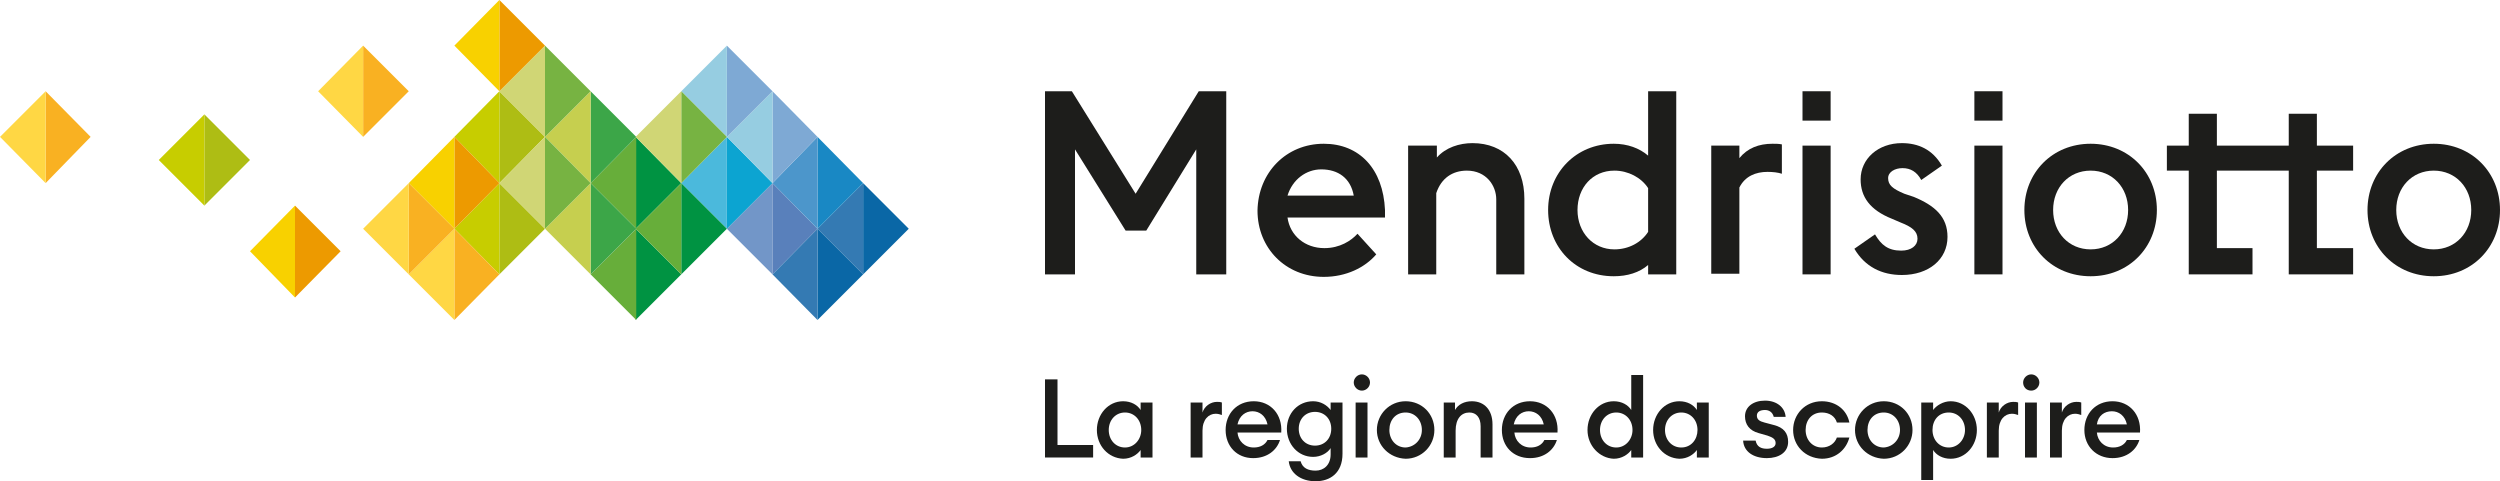 <?xml version="1.0" encoding="utf-8"?>
<!-- Generator: Adobe Illustrator 24.1.3, SVG Export Plug-In . SVG Version: 6.00 Build 0)  -->
<svg version="1.0" id="Livello_1" xmlns="http://www.w3.org/2000/svg" xmlns:xlink="http://www.w3.org/1999/xlink" x="0px" y="0px"
	 viewBox="0 0 400 77" style="enable-background:new 0 0 400 77;" xml:space="preserve">
<style type="text/css">
	.st0{fill:#1D1D1B;}
	.st1{clip-path:url(#SVGID_2_);fill:#1D1D1B;}
	.st2{clip-path:url(#SVGID_4_);fill:#1D1D1B;}
	.st3{clip-path:url(#SVGID_6_);fill:#1D1D1B;}
	.st4{clip-path:url(#SVGID_8_);fill:#1D1D1B;}
	.st5{fill:#7296C8;}
	.st6{fill:#5980BB;}
	.st7{fill:#0A67A6;}
	.st8{fill:#347AB3;}
	.st9{fill:#1988C4;}
	.st10{fill:#4C96CB;}
	.st11{fill:#0CA4D1;}
	.st12{fill:#4BB9DC;}
	.st13{fill:#7EA9D4;}
	.st14{fill:#96CDE1;}
	.st15{fill:#009342;}
	.st16{fill:#67AE3A;}
	.st17{fill:#3CA648;}
	.st18{fill:#C6CF4F;}
	.st19{fill:#AEBD14;}
	.st20{fill:#C7CD00;}
	.st21{fill:#77B342;}
	.st22{fill:#D0D675;}
	.st23{fill:#ED9A00;}
	.st24{fill:#F8D100;}
	.st25{fill:#F9B122;}
	.st26{fill:#FFD744;}
	.st27{clip-path:url(#SVGID_10_);fill:#1D1D1B;}
</style>
<polygon class="st0" points="167.2,14.6 171.5,14.6 181.7,31 191.8,14.6 196.2,14.6 196.2,43.9 191.4,43.9 191.4,23.9 183.4,36.9 
	180.1,36.9 172,23.9 172,43.9 167.2,43.9 "/>
<g>
	<defs>
		<rect id="SVGID_1_" y="0" width="400" height="77"/>
	</defs>
	<clipPath id="SVGID_2_">
		<use xlink:href="#SVGID_1_"  style="overflow:visible;"/>
	</clipPath>
	<path class="st1" d="M216.6,31.3c-0.5-2.8-2.5-4.2-5.2-4.2c-2.4,0-4.6,1.6-5.4,4.2H216.6z M211.8,23c5.7,0,9.5,4,9.8,10.6v1.2H206
		c0.4,2.9,2.8,4.9,5.9,4.9c2.5,0,4.3-1.2,5.3-2.3l3,3.3c-1.8,2.1-4.8,3.6-8.4,3.6c-6.1,0-10.6-4.6-10.6-10.6
		C201.3,27.6,205.8,23,211.8,23"/>
	<path class="st1" d="M229.9,23.3v1.9c1.4-1.6,3.6-2.3,5.7-2.3c5.1,0,8.3,3.5,8.3,8.9v12.1h-4.5v-12c0-2.2-1.6-4.6-4.7-4.6
		c-2.3,0-4.1,1.2-4.9,3.6v13h-4.5V23.3H229.9z"/>
	<path class="st1" d="M263.7,30.1c-1.1-1.7-3.2-2.8-5.4-2.8c-3.5,0-5.9,2.7-5.9,6.3c0,3.6,2.5,6.3,5.9,6.3c2.3,0,4.3-1.1,5.4-2.8
		V30.1z M258.2,44.2c-6.1,0-10.5-4.6-10.5-10.6c0-6,4.5-10.6,10.5-10.6c2.2,0,4.1,0.7,5.5,1.9V14.6h4.5v29.3h-4.5v-1.5
		C262.3,43.6,260.4,44.2,258.2,44.2"/>
	<path class="st1" d="M278.3,23.3v2c1.3-1.6,3.1-2.3,5.3-2.3c0.5,0,1,0,1.5,0.1v4.7c-0.6-0.2-1.4-0.3-2.3-0.3
		c-1.9,0-3.6,0.7-4.5,2.5v13.8h-4.5V23.3H278.3z"/>
</g>
<path class="st0" d="M292.9,43.9h-4.5V23.3h4.5V43.9z M292.9,19.3h-4.5v-4.7h4.5V19.3z"/>
<g>
	<defs>
		<rect id="SVGID_3_" y="0" width="400" height="77"/>
	</defs>
	<clipPath id="SVGID_4_">
		<use xlink:href="#SVGID_3_"  style="overflow:visible;"/>
	</clipPath>
	<path class="st2" d="M300,37.5c1,1.7,2.1,2.6,4.2,2.6c1.6,0,2.6-0.8,2.6-1.9c0-1.2-0.9-1.9-2.7-2.6l-1.4-0.6c-3.5-1.4-5-3.5-5-6.3
		c0-3.3,2.8-5.8,6.6-5.8c2.6,0,4.9,1,6.4,3.6l-3.3,2.3c-0.7-1.3-1.7-1.9-3-1.9c-1.2,0-2.3,0.6-2.3,1.6c0,1.1,0.7,1.7,2.6,2.5
		l1.5,0.5c3.4,1.4,5.4,3.2,5.4,6.4c0,3.6-3,6.1-7.3,6.1c-3.2,0-5.9-1.3-7.6-4.2L300,37.5z"/>
</g>
<path class="st0" d="M320.4,43.9h-4.5V23.3h4.5V43.9z M320.4,19.3h-4.5v-4.7h4.5V19.3z"/>
<g>
	<defs>
		<rect id="SVGID_5_" y="0" width="400" height="77"/>
	</defs>
	<clipPath id="SVGID_6_">
		<use xlink:href="#SVGID_5_"  style="overflow:visible;"/>
	</clipPath>
	<path class="st3" d="M334.5,27.3c-3.5,0-6,2.7-6,6.3c0,3.6,2.5,6.3,6,6.3c3.5,0,6-2.7,6-6.3C340.5,30,338,27.3,334.5,27.3
		 M334.5,23c6.1,0,10.6,4.6,10.6,10.6c0,6-4.5,10.6-10.6,10.6c-6.1,0-10.6-4.6-10.6-10.6C323.9,27.6,328.4,23,334.5,23"/>
</g>
<polygon class="st0" points="376.5,27.3 376.5,23.3 370.7,23.3 370.7,18.2 366.2,18.2 366.2,23.3 363.4,23.3 362.7,23.3 354.7,23.3 
	354.7,18.2 350.2,18.2 350.2,23.3 346.7,23.3 346.7,27.3 350.2,27.3 350.2,43.9 360.4,43.9 360.4,39.7 354.7,39.7 354.7,27.3 
	362.7,27.3 363.4,27.3 366.2,27.3 366.2,43.9 376.5,43.9 376.5,39.7 370.7,39.7 370.7,27.3 "/>
<g>
	<defs>
		<rect id="SVGID_7_" y="0" width="400" height="77"/>
	</defs>
	<clipPath id="SVGID_8_">
		<use xlink:href="#SVGID_7_"  style="overflow:visible;"/>
	</clipPath>
	<path class="st4" d="M389.4,27.3c-3.5,0-6,2.7-6,6.3c0,3.6,2.5,6.3,6,6.3c3.5,0,6-2.7,6-6.3C395.4,30,392.9,27.3,389.4,27.3
		 M389.4,23c6.1,0,10.6,4.6,10.6,10.6c0,6-4.5,10.6-10.6,10.6c-6.1,0-10.6-4.6-10.6-10.6C378.8,27.6,383.3,23,389.4,23"/>
</g>
<polygon class="st5" points="116.3,36.6 123.6,43.9 123.6,29.3 "/>
<polygon class="st6" points="123.6,43.9 123.6,43.9 130.8,36.6 123.6,29.3 "/>
<polygon class="st7" points="145.4,36.6 138.1,29.3 138.1,43.9 "/>
<polygon class="st8" points="138.1,29.3 138.1,29.3 130.8,36.6 138.1,43.9 "/>
<polygon class="st7" points="138.1,43.9 130.8,36.6 130.8,51.2 "/>
<polygon class="st8" points="130.8,36.6 130.8,36.6 123.6,43.9 130.8,51.2 "/>
<polygon class="st9" points="138.1,29.3 130.8,21.9 130.8,36.6 "/>
<polygon class="st10" points="130.8,21.9 130.8,21.9 123.6,29.3 130.8,36.6 "/>
<polygon class="st11" points="123.6,29.3 116.3,21.9 116.3,36.6 "/>
<polygon class="st12" points="116.3,21.9 116.3,21.9 109,29.3 116.3,36.6 "/>
<polygon class="st13" points="130.8,21.9 123.6,14.6 123.6,29.3 "/>
<polygon class="st14" points="123.6,14.6 123.6,14.6 116.3,21.9 123.6,29.3 "/>
<polygon class="st13" points="123.6,14.6 116.3,7.3 116.3,21.9 "/>
<polygon class="st14" points="116.3,7.3 116.3,7.3 109,14.6 116.3,21.9 "/>
<polygon class="st15" points="109,29.3 101.7,21.9 101.7,36.6 "/>
<polygon class="st16" points="101.8,21.9 101.8,21.9 94.5,29.3 101.8,36.6 "/>
<polygon class="st17" points="101.8,21.9 94.5,14.6 94.5,29.3 "/>
<polygon class="st18" points="94.5,14.6 94.5,14.6 87.2,21.9 94.5,29.3 "/>
<polygon class="st19" points="40,25.6 32.7,18.3 32.7,32.9 "/>
<polygon class="st20" points="32.7,18.3 32.7,18.3 25.4,25.6 32.7,32.9 "/>
<polygon class="st19" points="87.2,21.9 79.9,14.6 79.9,29.3 "/>
<polygon class="st20" points="79.9,14.6 79.9,14.6 72.7,21.9 79.9,29.3 "/>
<polygon class="st19" points="87.2,36.6 79.9,29.3 79.9,43.9 "/>
<polygon class="st20" points="79.9,29.3 79.9,29.3 72.7,36.6 79.9,43.9 "/>
<polygon class="st21" points="116.3,21.9 109,14.6 109,29.3 "/>
<polygon class="st22" points="109,14.6 109,14.6 101.7,21.9 109,29.3 "/>
<polygon class="st21" points="94.5,14.6 87.2,7.3 87.2,21.9 "/>
<polygon class="st22" points="87.2,7.3 87.2,7.3 79.9,14.6 87.2,21.9 "/>
<polygon class="st15" points="109,43.9 101.7,36.6 101.7,51.2 "/>
<polygon class="st16" points="101.8,36.6 101.8,36.6 94.5,43.9 101.8,51.2 "/>
<polygon class="st15" points="116.3,36.6 109,29.3 109,43.9 "/>
<polygon class="st16" points="109,29.3 109,29.3 101.7,36.6 109,43.9 "/>
<polygon class="st17" points="101.8,36.6 94.5,29.3 94.5,43.9 "/>
<polygon class="st18" points="94.5,29.3 94.5,29.3 87.2,36.6 94.5,43.9 "/>
<polygon class="st21" points="94.5,29.3 87.2,21.9 87.2,36.6 "/>
<polygon class="st22" points="87.2,21.9 87.2,21.9 79.9,29.3 87.2,36.6 "/>
<polygon class="st23" points="79.9,29.3 72.7,21.9 72.7,36.6 "/>
<polygon class="st24" points="72.7,21.9 72.7,21.9 65.4,29.3 72.7,36.6 "/>
<polygon class="st25" points="79.9,43.9 72.7,36.6 72.7,51.2 "/>
<polygon class="st26" points="72.7,36.6 72.7,36.6 65.4,43.9 72.7,51.2 "/>
<polygon class="st25" points="72.7,36.6 65.4,29.3 65.4,43.9 "/>
<polygon class="st26" points="65.4,29.3 65.4,29.3 58.1,36.6 65.4,43.9 "/>
<polygon class="st23" points="79.9,0 79.9,14.6 87.2,7.3 "/>
<polygon class="st24" points="79.9,0 72.7,7.3 79.9,14.6 "/>
<polygon class="st25" points="65.4,14.6 58.1,7.3 58.1,21.9 "/>
<polygon class="st26" points="58.1,7.3 58.1,7.3 50.9,14.6 58.1,21.9 "/>
<polygon class="st25" points="14.5,21.9 7.3,14.6 7.3,29.3 "/>
<polygon class="st26" points="0,21.9 7.3,29.3 7.3,14.6 "/>
<polygon class="st23" points="54.5,40.2 47.2,32.9 47.2,47.6 "/>
<polygon class="st24" points="47.2,32.9 47.2,32.9 40,40.2 47.2,47.6 "/>
<polygon class="st0" points="167.2,60.7 169.2,60.7 169.2,71.2 174.9,71.2 174.9,73.2 167.2,73.2 "/>
<g>
	<defs>
		<rect id="SVGID_9_" y="0" width="400" height="77"/>
	</defs>
	<clipPath id="SVGID_10_">
		<use xlink:href="#SVGID_9_"  style="overflow:visible;"/>
	</clipPath>
	<path class="st27" d="M182.6,68.8c0-1.6-1.1-2.8-2.6-2.8c-1.5,0-2.6,1.2-2.6,2.8c0,1.6,1.1,2.8,2.6,2.8
		C181.5,71.6,182.6,70.3,182.6,68.8 M175.5,68.8c0-2.5,1.8-4.6,4.2-4.6c1.3,0,2.3,0.6,2.8,1.4v-1.2h1.9v8.8h-1.9V72
		c-0.5,0.7-1.5,1.4-2.8,1.4C177.3,73.3,175.5,71.3,175.5,68.8"/>
	<path class="st27" d="M190.5,64.4h1.9v1.6c0.3-1,1.3-1.7,2.3-1.7c0.3,0,0.5,0,0.8,0.1v2c-0.3-0.1-0.6-0.2-1-0.2
		c-1.1,0-2.1,0.9-2.1,2.7v4.3h-1.9V64.4z"/>
	<path class="st27" d="M198,67.9h4.8c-0.3-1.4-1.3-2.1-2.4-2.1C199.3,65.8,198.3,66.5,198,67.9 M196.1,68.8c0-2.6,1.8-4.6,4.5-4.6
		c2.7,0,4.6,2.1,4.4,5H198c0.1,1.3,1.1,2.4,2.6,2.4c1,0,1.8-0.4,2.2-1.2h2c-0.5,1.6-2,2.9-4.3,2.9C197.9,73.3,196.1,71.4,196.1,68.8
		"/>
	<path class="st27" d="M213,68.6c0-1.6-1.1-2.7-2.6-2.7s-2.6,1.1-2.6,2.7c0,1.6,1.1,2.7,2.6,2.7S213,70.2,213,68.6 M206.2,73.8h1.9
		c0.3,1.1,1.2,1.5,2.4,1.5c1.3,0,2.4-0.9,2.4-2.6v-1c-0.5,0.8-1.6,1.4-2.8,1.4c-2.4,0-4.2-2-4.2-4.5c0-2.5,1.8-4.4,4.2-4.4
		c1.2,0,2.2,0.6,2.8,1.4v-1.2h1.9v8.2c0,3.1-2,4.4-4.3,4.4C208.1,77,206.4,75.7,206.2,73.8"/>
	<path class="st27" d="M216.9,64.4h1.9v8.8h-1.9V64.4z M216.6,61.2c0-0.7,0.6-1.3,1.3-1.3c0.7,0,1.3,0.6,1.3,1.3
		c0,0.7-0.6,1.3-1.3,1.3C217.2,62.5,216.6,61.9,216.6,61.2"/>
	<path class="st27" d="M227.5,68.8c0-1.6-1.1-2.8-2.6-2.8c-1.6,0-2.6,1.2-2.6,2.8c0,1.6,1.1,2.8,2.6,2.8
		C226.4,71.5,227.5,70.3,227.5,68.8 M220.3,68.8c0-2.5,2-4.6,4.6-4.6c2.6,0,4.6,2,4.6,4.6c0,2.5-2,4.6-4.6,4.6
		C222.3,73.3,220.3,71.3,220.3,68.8"/>
	<path class="st27" d="M230.9,64.4h1.9v1.2c0.5-0.9,1.5-1.4,2.7-1.4c2,0,3.3,1.4,3.3,3.7v5.3h-1.9v-5c0-1.4-0.7-2.2-1.8-2.2
		c-1.3,0-2.2,1-2.2,2.9v4.3h-1.9V64.4z"/>
	<path class="st27" d="M242.2,67.9h4.8c-0.3-1.4-1.3-2.1-2.4-2.1C243.5,65.8,242.5,66.5,242.2,67.9 M240.3,68.8
		c0-2.6,1.8-4.6,4.5-4.6c2.7,0,4.6,2.1,4.4,5h-6.9c0.1,1.3,1.1,2.4,2.6,2.4c1,0,1.8-0.4,2.2-1.2h2c-0.5,1.6-2,2.9-4.3,2.9
		C242.1,73.3,240.3,71.4,240.3,68.8"/>
	<path class="st27" d="M261.2,68.8c0-1.6-1.1-2.8-2.6-2.8c-1.5,0-2.6,1.2-2.6,2.8c0,1.6,1.1,2.8,2.6,2.8
		C260.1,71.6,261.2,70.3,261.2,68.8 M254,68.8c0-2.5,1.8-4.6,4.2-4.6c1.3,0,2.3,0.6,2.8,1.4V60h1.9v13.2H261V72
		c-0.5,0.7-1.5,1.4-2.8,1.4C255.9,73.3,254,71.3,254,68.8"/>
	<path class="st27" d="M271.6,68.8c0-1.6-1.1-2.8-2.6-2.8c-1.5,0-2.6,1.2-2.6,2.8c0,1.6,1.1,2.8,2.6,2.8
		C270.6,71.6,271.6,70.3,271.6,68.8 M264.5,68.8c0-2.5,1.8-4.6,4.2-4.6c1.3,0,2.3,0.6,2.8,1.4v-1.2h1.9v8.8h-1.9V72
		c-0.5,0.7-1.5,1.4-2.8,1.4C266.3,73.3,264.5,71.3,264.5,68.8"/>
	<path class="st27" d="M278.9,70.5h2c0.2,1,0.9,1.3,1.8,1.3c0.8,0,1.4-0.3,1.4-0.9c0-0.6-0.4-0.9-1.3-1.2l-1.4-0.4
		c-1.5-0.4-2.2-1.4-2.2-2.7c0-1.5,1.3-2.5,3.2-2.5c1.9,0,3.2,1.1,3.3,2.6h-1.9c-0.2-0.8-0.8-1.1-1.4-1.1c-0.8,0-1.3,0.3-1.3,0.9
		s0.4,0.9,1.2,1.1l1.5,0.4c1.6,0.4,2.3,1.3,2.3,2.7c0,1.7-1.5,2.6-3.4,2.6C280.6,73.3,279,72.3,278.9,70.5"/>
	<path class="st27" d="M286.9,68.8c0-2.5,1.9-4.6,4.6-4.6c2.3,0,4,1.4,4.4,3.4h-2c-0.3-1-1.2-1.6-2.4-1.6c-1.6,0-2.6,1.2-2.6,2.8
		c0,1.6,1.1,2.8,2.6,2.8c1.2,0,2.1-0.7,2.4-1.6h2c-0.5,1.9-2.1,3.4-4.4,3.4C288.8,73.3,286.9,71.3,286.9,68.8"/>
	<path class="st27" d="M304,68.8c0-1.6-1.1-2.8-2.6-2.8c-1.6,0-2.6,1.2-2.6,2.8c0,1.6,1.1,2.8,2.6,2.8C302.9,71.5,304,70.3,304,68.8
		 M296.8,68.8c0-2.5,2-4.6,4.6-4.6c2.6,0,4.6,2,4.6,4.6c0,2.5-2,4.6-4.6,4.6C298.8,73.3,296.8,71.3,296.8,68.8"/>
	<path class="st27" d="M314.4,68.8c0-1.6-1.1-2.8-2.6-2.8c-1.6,0-2.6,1.2-2.6,2.8c0,1.6,1.1,2.8,2.6,2.8
		C313.3,71.6,314.4,70.3,314.4,68.8 M307.4,76.8V64.4h1.9v1.2c0.5-0.7,1.6-1.4,2.8-1.4c2.4,0,4.2,2.1,4.2,4.6c0,2.5-1.8,4.6-4.2,4.6
		c-1.3,0-2.3-0.6-2.8-1.4v4.8H307.4z"/>
	<path class="st27" d="M317.9,64.4h1.9v1.6c0.3-1,1.3-1.7,2.3-1.7c0.3,0,0.5,0,0.8,0.1v2c-0.3-0.1-0.6-0.2-1-0.2
		c-1.1,0-2.1,0.9-2.1,2.7v4.3h-1.9V64.4z"/>
	<path class="st27" d="M324,64.4h1.9v8.8H324V64.4z M323.7,61.2c0-0.7,0.6-1.3,1.3-1.3c0.7,0,1.3,0.6,1.3,1.3c0,0.7-0.6,1.3-1.3,1.3
		C324.2,62.5,323.7,61.9,323.7,61.2"/>
	<path class="st27" d="M328,64.4h1.9v1.6c0.3-1,1.3-1.7,2.3-1.7c0.3,0,0.5,0,0.8,0.1v2c-0.3-0.1-0.6-0.2-1-0.2
		c-1.1,0-2.1,0.9-2.1,2.7v4.3H328V64.4z"/>
	<path class="st27" d="M335.5,67.9h4.8c-0.3-1.4-1.3-2.1-2.4-2.1C336.7,65.8,335.7,66.5,335.5,67.9 M333.5,68.8
		c0-2.6,1.8-4.6,4.5-4.6c2.7,0,4.6,2.1,4.4,5h-6.9c0.1,1.3,1.1,2.4,2.6,2.4c1,0,1.8-0.4,2.2-1.2h2c-0.5,1.6-2,2.9-4.3,2.9
		C335.4,73.3,333.5,71.4,333.5,68.8"/>
</g>
</svg>
